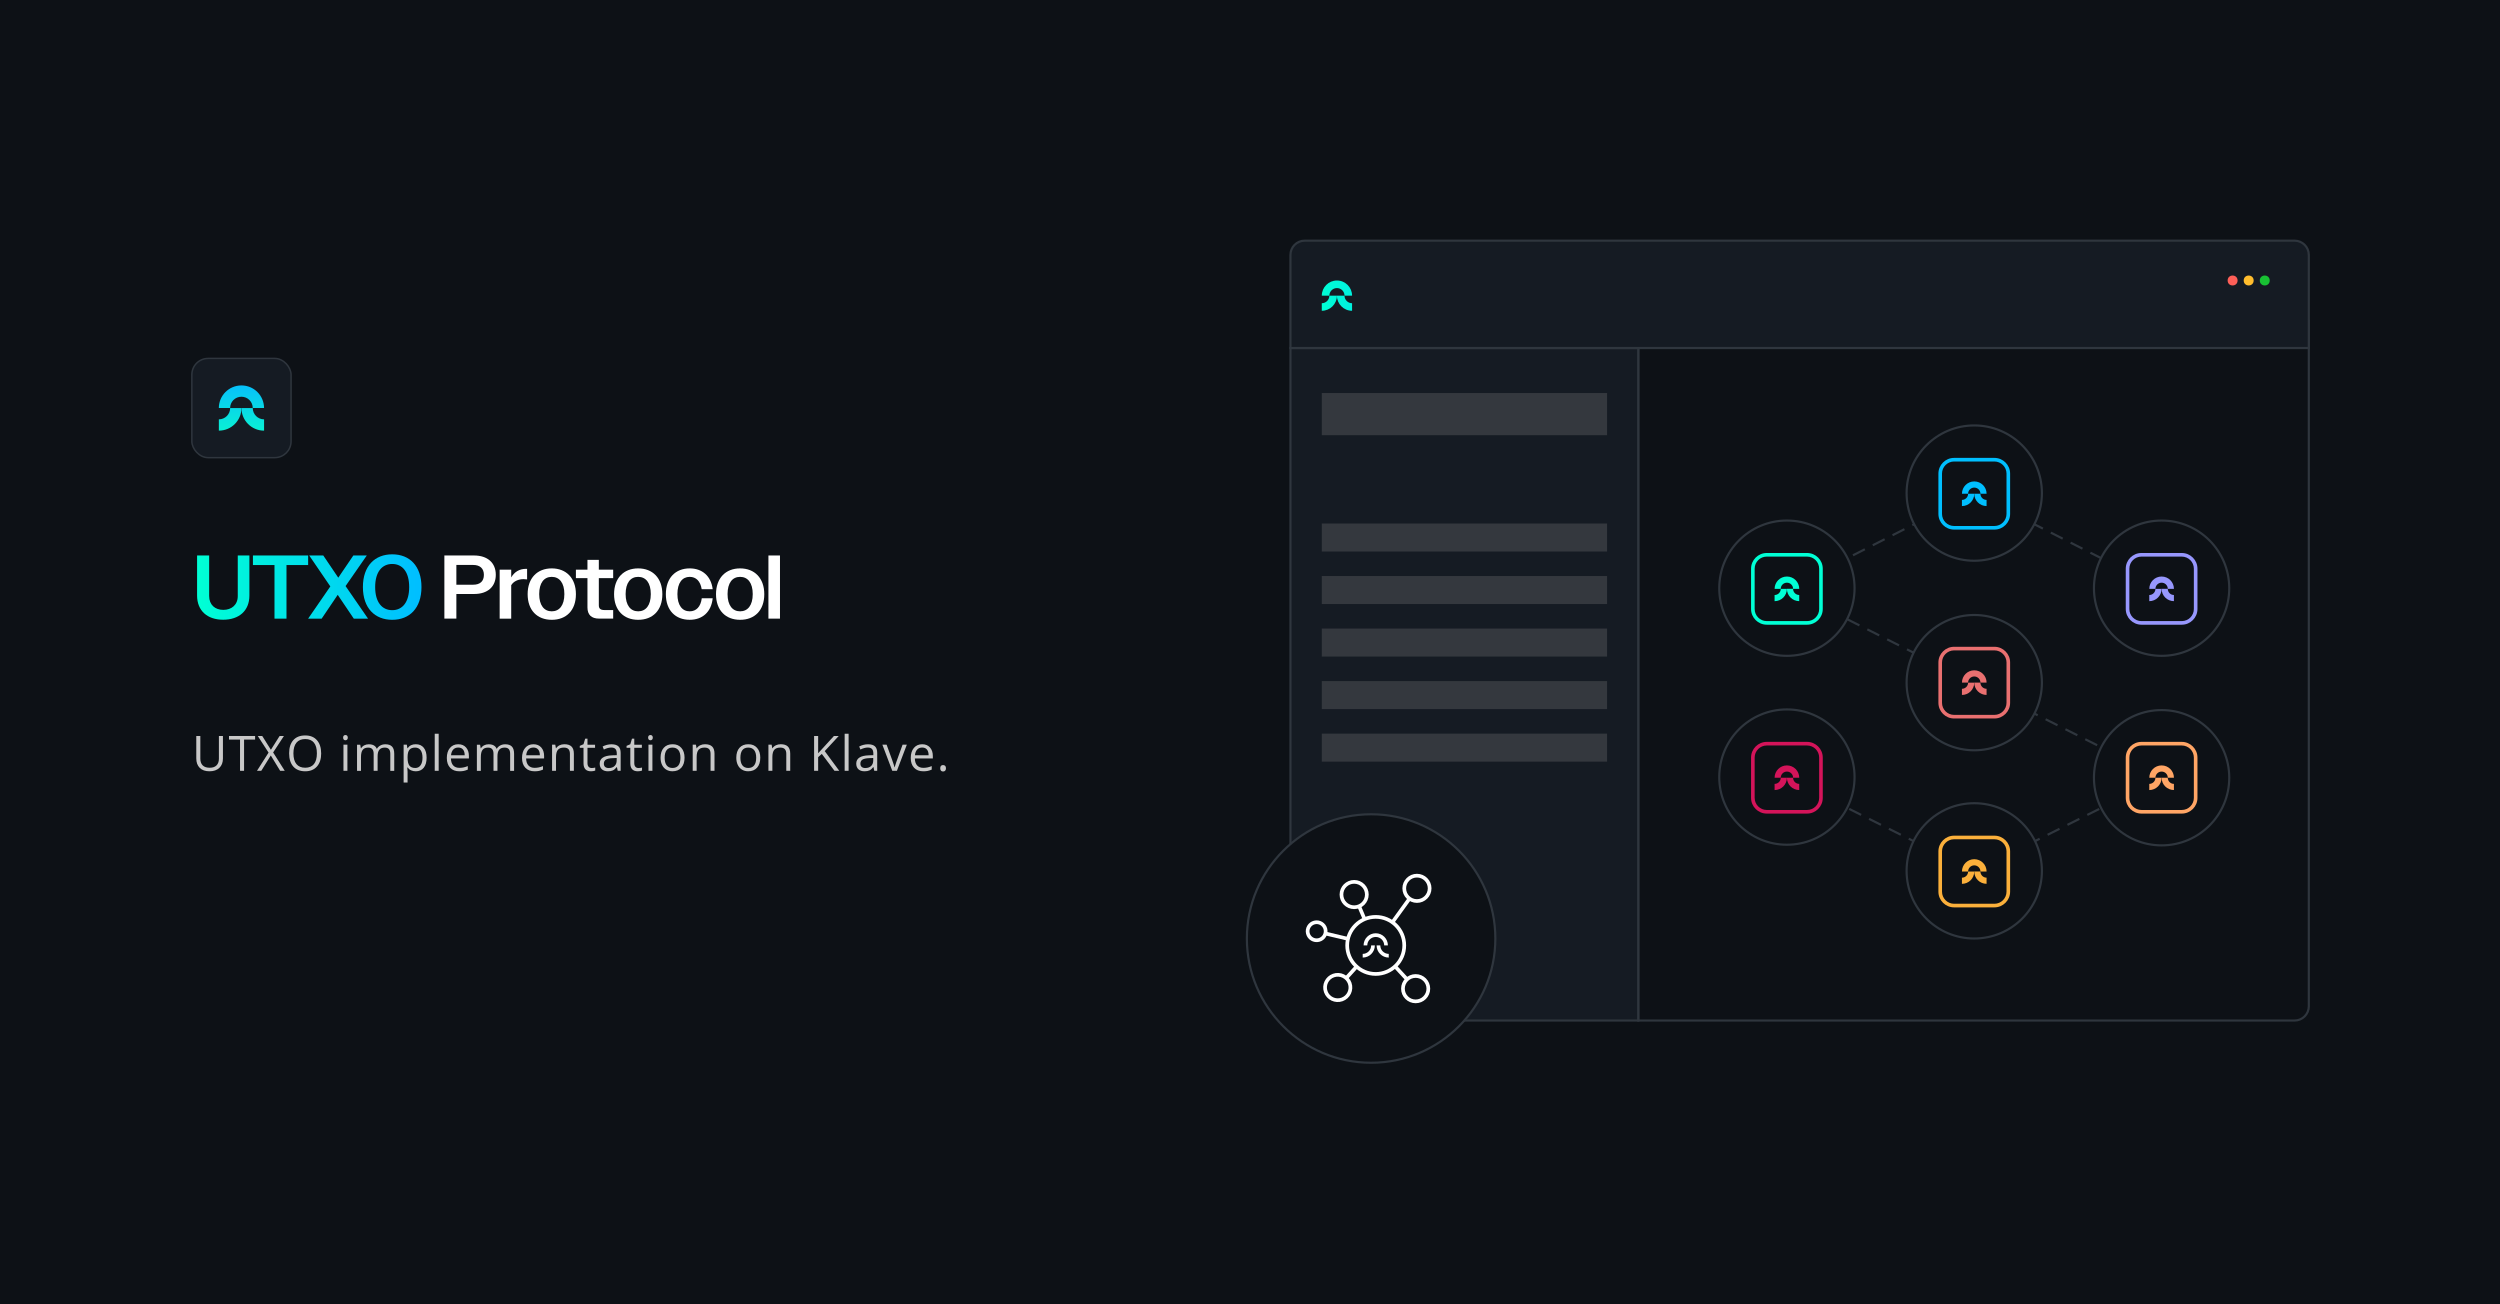 <?xml version="1.0" encoding="UTF-8"?>
<svg id="Layer_1" data-name="Layer 1" xmlns="http://www.w3.org/2000/svg" xmlns:xlink="http://www.w3.org/1999/xlink" viewBox="0 0 1690.31 882">
  <defs>
    <style>
      .cls-1 {
        fill: url(#New_Gradient_Swatch_4);
      }

      .cls-1, .cls-2, .cls-3, .cls-4, .cls-5, .cls-6, .cls-7, .cls-8, .cls-9, .cls-10, .cls-11, .cls-12, .cls-13, .cls-14, .cls-15, .cls-16, .cls-17, .cls-18, .cls-19, .cls-20, .cls-21, .cls-22, .cls-23, .cls-24, .cls-25 {
        stroke-width: 0px;
      }

      .cls-2 {
        fill: url(#New_Gradient_Swatch_3);
      }

      .cls-3 {
        fill: url(#New_Gradient_Swatch_3-3);
      }

      .cls-4 {
        fill: url(#New_Gradient_Swatch_3-4);
      }

      .cls-5 {
        fill: url(#New_Gradient_Swatch_3-7);
      }

      .cls-6 {
        fill: url(#New_Gradient_Swatch_3-6);
      }

      .cls-7 {
        fill: url(#New_Gradient_Swatch_3-2);
      }

      .cls-8 {
        fill: url(#New_Gradient_Swatch_3-5);
      }

      .cls-9 {
        fill: url(#New_Gradient_Swatch_4-3);
      }

      .cls-10 {
        fill: url(#New_Gradient_Swatch_4-2);
      }

      .cls-26 {
        stroke-width: .6px;
      }

      .cls-26, .cls-27, .cls-28, .cls-29, .cls-30, .cls-31, .cls-32 {
        stroke-miterlimit: 10;
      }

      .cls-26, .cls-27, .cls-29, .cls-30, .cls-31, .cls-32 {
        stroke: #2f363e;
      }

      .cls-26, .cls-29, .cls-31 {
        fill: #151b23;
      }

      .cls-27 {
        stroke-dasharray: 0 0 9 6;
      }

      .cls-27, .cls-28 {
        fill: none;
      }

      .cls-27, .cls-30, .cls-31 {
        stroke-width: 1.47px;
      }

      .cls-28 {
        stroke: #fff;
        stroke-width: 2.5px;
      }

      .cls-33 {
        filter: url(#drop-shadow-7);
      }

      .cls-11 {
        fill: #34383e;
      }

      .cls-12 {
        fill: #2f363e;
      }

      .cls-13 {
        fill: #18c133;
      }

      .cls-14, .cls-30, .cls-32 {
        fill: #0d1116;
      }

      .cls-15 {
        fill: #d4145a;
      }

      .cls-16 {
        fill: #c8c8c8;
      }

      .cls-17 {
        fill: #9797fd;
      }

      .cls-18 {
        fill: #fe5f58;
      }

      .cls-19 {
        fill: #fff;
      }

      .cls-20 {
        fill: #fbb03b;
      }

      .cls-21 {
        fill: #ffa565;
      }

      .cls-22 {
        fill: #ffbd2d;
      }

      .cls-23 {
        fill: #e97070;
      }

      .cls-24 {
        fill: #00bfff;
      }

      .cls-25 {
        fill: #00ffd5;
      }

      .cls-32 {
        stroke-width: 1.46px;
      }
    </style>
    <linearGradient id="New_Gradient_Swatch_4" data-name="New Gradient Swatch 4" x1="163.25" y1="299.44" x2="163.25" y2="258.84" gradientUnits="userSpaceOnUse">
      <stop offset="0" stop-color="#0afdca"/>
      <stop offset="1" stop-color="#07befd"/>
    </linearGradient>
    <linearGradient id="New_Gradient_Swatch_4-2" data-name="New Gradient Swatch 4" x1="155.61" y1="299.44" x2="155.61" y2="258.84" xlink:href="#New_Gradient_Swatch_4"/>
    <linearGradient id="New_Gradient_Swatch_4-3" data-name="New Gradient Swatch 4" x1="170.9" y1="299.44" x2="170.9" y2="258.84" xlink:href="#New_Gradient_Swatch_4"/>
    <filter id="drop-shadow-7" filterUnits="userSpaceOnUse">
      <feOffset dx="0" dy="0"/>
      <feGaussianBlur result="blur" stdDeviation="14.67"/>
      <feFlood flood-color="#000" flood-opacity=".45"/>
      <feComposite in2="blur" operator="in"/>
      <feComposite in="SourceGraphic"/>
    </filter>
    <linearGradient id="New_Gradient_Swatch_3" data-name="New Gradient Swatch 3" x1="891.95" y1="194.77" x2="993.1" y2="194.77" gradientUnits="userSpaceOnUse">
      <stop offset="0" stop-color="#00ffd5"/>
      <stop offset="1" stop-color="#00bfff"/>
    </linearGradient>
    <linearGradient id="New_Gradient_Swatch_3-2" data-name="New Gradient Swatch 3" x1="891.95" y1="205.01" x2="993.1" y2="205.01" xlink:href="#New_Gradient_Swatch_3"/>
    <linearGradient id="New_Gradient_Swatch_3-3" data-name="New Gradient Swatch 3" x1="891.95" y1="205.01" x2="993.1" y2="205.01" xlink:href="#New_Gradient_Swatch_3"/>
    <linearGradient id="New_Gradient_Swatch_3-4" data-name="New Gradient Swatch 3" x1="135.18" y1="397.29" x2="281.54" y2="397.29" xlink:href="#New_Gradient_Swatch_3"/>
    <linearGradient id="New_Gradient_Swatch_3-5" data-name="New Gradient Swatch 3" x1="135.18" y1="396.93" x2="281.54" y2="396.93" xlink:href="#New_Gradient_Swatch_3"/>
    <linearGradient id="New_Gradient_Swatch_3-6" data-name="New Gradient Swatch 3" x1="135.18" y1="396.93" x2="281.54" y2="396.93" xlink:href="#New_Gradient_Swatch_3"/>
    <linearGradient id="New_Gradient_Swatch_3-7" data-name="New Gradient Swatch 3" x1="135.18" y1="396.93" x2="281.54" y2="396.93" xlink:href="#New_Gradient_Swatch_3"/>
  </defs>
  <rect class="cls-14" width="1690.31" height="882"/>
  <g>
    <g>
      <g>
        <path class="cls-16" d="M150.73,497.62v15.24c0,2.68-.81,4.79-2.43,6.33-1.62,1.54-3.85,2.3-6.68,2.3s-5.03-.77-6.58-2.32c-1.55-1.55-2.33-3.67-2.33-6.38v-15.17h2.74v15.36c0,1.96.54,3.47,1.61,4.53,1.07,1.05,2.65,1.58,4.74,1.58s3.52-.53,4.59-1.59c1.07-1.06,1.61-2.57,1.61-4.55v-15.33h2.74Z"/>
        <path class="cls-16" d="M165.03,521.16h-2.74v-21.11h-7.46v-2.43h17.65v2.43h-7.46v21.11Z"/>
        <path class="cls-16" d="M192.53,521.16h-3.11l-6.33-10.36-6.44,10.36h-2.9l7.83-12.3-7.3-11.24h3.03l5.85,9.33,5.89-9.33h2.92l-7.3,11.14,7.86,12.4Z"/>
        <path class="cls-16" d="M217.16,509.36c0,3.77-.95,6.73-2.86,8.89s-4.56,3.24-7.95,3.24-6.14-1.06-8.03-3.18c-1.88-2.12-2.83-5.11-2.83-8.98s.94-6.8,2.83-8.92c1.89-2.11,4.57-3.16,8.05-3.16s6.02,1.07,7.92,3.22,2.85,5.11,2.85,8.89ZM198.39,509.36c0,3.19.68,5.61,2.04,7.25,1.36,1.65,3.33,2.47,5.92,2.47s4.58-.82,5.91-2.46c1.33-1.64,2-4.06,2-7.26s-.66-5.57-1.99-7.21c-1.33-1.64-3.29-2.46-5.89-2.46s-4.59.82-5.95,2.47-2.04,4.04-2.04,7.19Z"/>
        <path class="cls-16" d="M231.99,498.73c0-.61.15-1.06.45-1.34.3-.28.68-.43,1.13-.43s.8.14,1.11.43c.31.29.47.74.47,1.34s-.16,1.05-.47,1.34c-.31.3-.68.44-1.11.44-.45,0-.83-.15-1.13-.44-.3-.29-.45-.74-.45-1.34ZM234.89,521.16h-2.67v-17.65h2.67v17.65Z"/>
        <path class="cls-16" d="M263.89,521.16v-11.48c0-1.41-.3-2.46-.9-3.16-.6-.7-1.54-1.05-2.8-1.05-1.66,0-2.89.48-3.69,1.43-.79.96-1.19,2.43-1.19,4.41v9.86h-2.67v-11.48c0-1.41-.3-2.46-.9-3.16-.6-.7-1.54-1.05-2.82-1.05-1.67,0-2.9.5-3.68,1.51-.78,1-1.17,2.65-1.17,4.94v9.26h-2.67v-17.65h2.17l.43,2.42h.13c.5-.86,1.22-1.53,2.13-2.01.92-.48,1.95-.72,3.08-.72,2.76,0,4.56,1,5.41,3h.13c.53-.92,1.29-1.65,2.29-2.19s2.14-.81,3.41-.81c2,0,3.49.51,4.49,1.54s1.49,2.67,1.49,4.92v11.52h-2.67Z"/>
        <path class="cls-16" d="M281.11,521.49c-1.15,0-2.2-.21-3.15-.64-.95-.42-1.75-1.08-2.39-1.96h-.19c.13,1.03.19,2.01.19,2.93v7.26h-2.67v-25.58h2.17l.37,2.42h.13c.69-.97,1.49-1.66,2.4-2.09s1.96-.64,3.14-.64c2.34,0,4.15.8,5.42,2.4,1.27,1.6,1.91,3.84,1.91,6.73s-.65,5.15-1.94,6.76c-1.29,1.61-3.09,2.41-5.39,2.41ZM280.72,505.46c-1.8,0-3.11.5-3.91,1.5-.81,1-1.22,2.59-1.24,4.77v.6c0,2.48.41,4.25,1.24,5.32s2.15,1.6,3.98,1.6c1.52,0,2.72-.62,3.58-1.85s1.3-2.94,1.3-5.11-.43-3.89-1.3-5.07c-.86-1.17-2.08-1.76-3.65-1.76Z"/>
        <path class="cls-16" d="M296.6,521.16h-2.67v-25.06h2.67v25.06Z"/>
        <path class="cls-16" d="M310.55,521.49c-2.61,0-4.67-.79-6.18-2.38s-2.26-3.79-2.26-6.62.7-5.11,2.1-6.78c1.4-1.67,3.28-2.51,5.65-2.51,2.21,0,3.96.73,5.25,2.18,1.29,1.46,1.93,3.37,1.93,5.76v1.69h-12.16c.05,2.07.58,3.65,1.57,4.72.99,1.07,2.39,1.61,4.2,1.61,1.9,0,3.78-.4,5.64-1.19v2.38c-.95.41-1.84.7-2.68.88-.84.18-1.86.27-3.05.27ZM309.83,505.43c-1.42,0-2.55.46-3.39,1.38s-1.34,2.2-1.49,3.83h9.23c0-1.69-.38-2.98-1.13-3.87-.75-.9-1.83-1.34-3.22-1.34Z"/>
        <path class="cls-16" d="M344.92,521.16v-11.48c0-1.41-.3-2.46-.9-3.16-.6-.7-1.54-1.05-2.8-1.05-1.66,0-2.89.48-3.69,1.43-.79.96-1.19,2.43-1.19,4.41v9.86h-2.67v-11.48c0-1.41-.3-2.46-.9-3.16-.6-.7-1.54-1.05-2.82-1.05-1.67,0-2.9.5-3.68,1.51-.78,1-1.17,2.65-1.17,4.94v9.26h-2.67v-17.65h2.17l.43,2.42h.13c.5-.86,1.22-1.53,2.13-2.01.92-.48,1.95-.72,3.08-.72,2.76,0,4.56,1,5.41,3h.13c.53-.92,1.29-1.65,2.29-2.19s2.14-.81,3.41-.81c2,0,3.49.51,4.49,1.54s1.49,2.67,1.49,4.92v11.52h-2.67Z"/>
        <path class="cls-16" d="M361.39,521.49c-2.61,0-4.67-.79-6.18-2.38s-2.26-3.79-2.26-6.62.7-5.11,2.1-6.78c1.4-1.67,3.28-2.51,5.65-2.51,2.21,0,3.96.73,5.25,2.18,1.29,1.46,1.93,3.37,1.93,5.76v1.69h-12.16c.05,2.07.58,3.65,1.57,4.72.99,1.07,2.39,1.61,4.2,1.61,1.9,0,3.78-.4,5.64-1.19v2.38c-.95.41-1.84.7-2.68.88-.84.18-1.86.27-3.05.27ZM360.66,505.43c-1.42,0-2.55.46-3.39,1.38s-1.34,2.2-1.49,3.83h9.23c0-1.69-.38-2.98-1.13-3.87-.75-.9-1.83-1.34-3.22-1.34Z"/>
        <path class="cls-16" d="M385.34,521.16v-11.42c0-1.44-.33-2.51-.98-3.22-.66-.71-1.68-1.06-3.08-1.06-1.85,0-3.2.5-4.06,1.5-.86,1-1.29,2.65-1.29,4.94v9.26h-2.67v-17.65h2.17l.43,2.42h.13c.55-.87,1.32-1.54,2.3-2.02s2.09-.72,3.3-.72c2.13,0,3.73.51,4.8,1.54,1.07,1.03,1.61,2.67,1.61,4.92v11.52h-2.67Z"/>
        <path class="cls-16" d="M400.03,519.28c.47,0,.93-.03,1.37-.1.44-.07.79-.14,1.05-.22v2.04c-.29.14-.72.25-1.28.35-.56.09-1.07.14-1.52.14-3.41,0-5.12-1.8-5.12-5.4v-10.5h-2.53v-1.29l2.53-1.11,1.13-3.77h1.55v4.09h5.12v2.08h-5.12v10.39c0,1.06.25,1.88.76,2.45.5.57,1.2.85,2.08.85Z"/>
        <path class="cls-16" d="M417.65,521.16l-.53-2.51h-.13c-.88,1.11-1.76,1.86-2.63,2.25-.88.39-1.97.59-3.28.59-1.75,0-3.12-.45-4.12-1.35-.99-.9-1.49-2.19-1.49-3.85,0-3.56,2.85-5.43,8.55-5.6l3-.1v-1.1c0-1.38-.3-2.41-.89-3.07s-1.55-.99-2.86-.99c-1.47,0-3.14.45-4.99,1.35l-.82-2.05c.87-.47,1.82-.84,2.86-1.11,1.04-.27,2.07-.4,3.12-.4,2.1,0,3.66.47,4.68,1.4s1.52,2.43,1.52,4.49v12.05h-1.98ZM411.61,519.28c1.66,0,2.97-.46,3.92-1.37.95-.91,1.43-2.19,1.43-3.83v-1.59l-2.67.11c-2.13.08-3.66.41-4.6.99-.94.58-1.41,1.5-1.41,2.73,0,.97.29,1.7.88,2.21.58.5,1.4.76,2.46.76Z"/>
        <path class="cls-16" d="M431.67,519.28c.47,0,.93-.03,1.37-.1.44-.07.79-.14,1.05-.22v2.04c-.29.14-.72.25-1.28.35-.56.09-1.07.14-1.52.14-3.41,0-5.12-1.8-5.12-5.4v-10.5h-2.53v-1.29l2.53-1.11,1.13-3.77h1.55v4.09h5.12v2.08h-5.12v10.39c0,1.06.25,1.88.76,2.45.5.57,1.2.85,2.08.85Z"/>
        <path class="cls-16" d="M438.21,498.73c0-.61.15-1.06.45-1.34.3-.28.68-.43,1.13-.43s.8.14,1.11.43c.31.29.47.74.47,1.34s-.16,1.05-.47,1.34c-.31.3-.68.44-1.11.44-.45,0-.83-.15-1.13-.44-.3-.29-.45-.74-.45-1.34ZM441.11,521.16h-2.67v-17.65h2.67v17.65Z"/>
        <path class="cls-16" d="M462.84,512.32c0,2.88-.72,5.12-2.17,6.74-1.45,1.62-3.45,2.42-6.01,2.42-1.58,0-2.98-.37-4.2-1.11s-2.17-1.8-2.83-3.19c-.67-1.39-1-3.01-1-4.86,0-2.88.72-5.12,2.16-6.72,1.44-1.61,3.44-2.41,5.99-2.41s4.43.82,5.89,2.46c1.46,1.64,2.18,3.87,2.18,6.67ZM449.39,512.32c0,2.25.45,3.97,1.35,5.15.9,1.18,2.23,1.77,3.98,1.77s3.08-.59,3.99-1.76,1.36-2.9,1.36-5.16-.45-3.95-1.36-5.11-2.25-1.75-4.02-1.75-3.07.57-3.96,1.72c-.89,1.15-1.34,2.86-1.34,5.14Z"/>
        <path class="cls-16" d="M480.43,521.16v-11.42c0-1.44-.33-2.51-.98-3.22-.66-.71-1.68-1.06-3.08-1.06-1.85,0-3.2.5-4.06,1.5-.86,1-1.29,2.65-1.29,4.94v9.26h-2.67v-17.65h2.17l.43,2.42h.13c.55-.87,1.32-1.54,2.3-2.02s2.09-.72,3.3-.72c2.13,0,3.73.51,4.8,1.54,1.07,1.03,1.61,2.67,1.61,4.92v11.52h-2.67Z"/>
        <path class="cls-16" d="M514.04,512.32c0,2.88-.72,5.12-2.17,6.74-1.45,1.62-3.45,2.42-6.01,2.42-1.58,0-2.98-.37-4.2-1.11s-2.17-1.8-2.83-3.19c-.67-1.39-1-3.01-1-4.86,0-2.88.72-5.12,2.16-6.72,1.44-1.61,3.44-2.41,5.99-2.41s4.43.82,5.89,2.46c1.46,1.64,2.18,3.87,2.18,6.67ZM500.6,512.32c0,2.25.45,3.97,1.35,5.15.9,1.18,2.23,1.77,3.98,1.77s3.08-.59,3.99-1.76,1.36-2.9,1.36-5.16-.45-3.95-1.36-5.11-2.25-1.75-4.02-1.75-3.07.57-3.96,1.72c-.89,1.15-1.34,2.86-1.34,5.14Z"/>
        <path class="cls-16" d="M531.63,521.16v-11.42c0-1.44-.33-2.51-.98-3.22-.66-.71-1.68-1.06-3.08-1.06-1.85,0-3.2.5-4.06,1.5-.86,1-1.29,2.65-1.29,4.94v9.26h-2.67v-17.65h2.17l.43,2.42h.13c.55-.87,1.32-1.54,2.3-2.02s2.09-.72,3.3-.72c2.13,0,3.73.51,4.8,1.54,1.07,1.03,1.61,2.67,1.61,4.92v11.52h-2.67Z"/>
        <path class="cls-16" d="M567.43,521.16h-3.22l-8.58-11.42-2.46,2.19v9.23h-2.74v-23.55h2.74v11.68l10.68-11.68h3.24l-9.47,10.23,9.82,13.32Z"/>
        <path class="cls-16" d="M573.76,521.16h-2.67v-25.06h2.67v25.06Z"/>
        <path class="cls-16" d="M591.11,521.16l-.53-2.51h-.13c-.88,1.11-1.76,1.86-2.63,2.25-.88.39-1.97.59-3.28.59-1.75,0-3.12-.45-4.12-1.35-.99-.9-1.49-2.19-1.49-3.85,0-3.56,2.85-5.43,8.55-5.6l3-.1v-1.1c0-1.38-.3-2.41-.89-3.07s-1.55-.99-2.86-.99c-1.47,0-3.14.45-4.99,1.35l-.82-2.05c.87-.47,1.82-.84,2.86-1.11,1.04-.27,2.07-.4,3.12-.4,2.1,0,3.66.47,4.68,1.4s1.52,2.43,1.52,4.49v12.05h-1.98ZM585.07,519.28c1.66,0,2.97-.46,3.92-1.37.95-.91,1.43-2.19,1.43-3.83v-1.59l-2.67.11c-2.13.08-3.66.41-4.6.99-.94.58-1.41,1.5-1.41,2.73,0,.97.29,1.7.88,2.21.58.5,1.4.76,2.46.76Z"/>
        <path class="cls-16" d="M603.29,521.16l-6.7-17.65h2.87l3.8,10.47c.86,2.45,1.36,4.04,1.51,4.77h.13c.12-.57.49-1.75,1.12-3.54.63-1.79,2.04-5.69,4.23-11.7h2.87l-6.7,17.65h-3.12Z"/>
        <path class="cls-16" d="M624.22,521.49c-2.61,0-4.67-.79-6.18-2.38s-2.26-3.79-2.26-6.62.7-5.11,2.1-6.78c1.4-1.67,3.28-2.51,5.65-2.51,2.21,0,3.96.73,5.25,2.18,1.29,1.46,1.93,3.37,1.93,5.76v1.69h-12.16c.05,2.07.58,3.65,1.57,4.72.99,1.07,2.39,1.61,4.2,1.61,1.9,0,3.78-.4,5.64-1.19v2.38c-.95.41-1.84.7-2.68.88-.84.18-1.86.27-3.05.27ZM623.5,505.43c-1.42,0-2.55.46-3.39,1.38s-1.34,2.2-1.49,3.83h9.23c0-1.69-.38-2.98-1.13-3.87-.75-.9-1.83-1.34-3.22-1.34Z"/>
        <path class="cls-16" d="M635.71,519.46c0-.72.16-1.26.49-1.63s.8-.56,1.41-.56,1.11.19,1.46.56c.35.37.52.92.52,1.63s-.18,1.23-.53,1.61-.84.56-1.45.56c-.55,0-1-.17-1.36-.51-.36-.34-.54-.89-.54-1.67Z"/>
      </g>
      <g>
        <rect class="cls-29" x="129.71" y="242.34" width="67.08" height="67.08" rx="11" ry="11"/>
        <g>
          <path class="cls-1" d="M163.25,268.24c4.22,0,7.64,3.42,7.64,7.64h7.64c0-8.44-6.85-15.29-15.29-15.29s-15.29,6.85-15.29,15.29h7.64c0-4.22,3.42-7.64,7.64-7.64Z"/>
          <path class="cls-10" d="M155.61,275.89c0,4.22-3.42,7.64-7.64,7.64v7.64c8.44,0,15.29-6.85,15.29-15.29h-7.64Z"/>
          <path class="cls-9" d="M178.54,283.53c-4.22,0-7.64-3.42-7.64-7.64h-7.64c0,8.44,6.85,15.29,15.29,15.29v-7.64Z"/>
        </g>
      </g>
    </g>
    <g>
      <g class="cls-33">
        <path class="cls-30" d="M1107.68,217h453.36v463.39c0,5.31-4.31,9.62-9.62,9.62h-443.75V217h0Z"/>
        <path class="cls-31" d="M872.51,235.31h235.17v454.7h-225.55c-5.31,0-9.62-4.31-9.62-9.62V235.31h0Z"/>
        <line class="cls-26" x1="1107.68" y1="235.31" x2="1107.68" y2="690.01"/>
        <g>
          <path class="cls-31" d="M1190.1-145.25h62.97v688.54h-62.97c-5.31,0-9.62-4.31-9.62-9.62V-135.63c0-5.31,4.31-9.62,9.62-9.62Z" transform="translate(1415.79 -1017.76) rotate(90)"/>
          <g>
            <path class="cls-2" d="M903.93,194.77c2.83,0,5.12,2.29,5.12,5.12h5.12c0-5.66-4.59-10.24-10.24-10.24s-10.24,4.59-10.24,10.24h5.12c0-2.83,2.29-5.12,5.12-5.12Z"/>
            <path class="cls-7" d="M898.81,199.89c0,2.83-2.29,5.12-5.12,5.12v5.12c5.66,0,10.24-4.59,10.24-10.24h-5.12Z"/>
            <path class="cls-3" d="M914.17,205.01c-2.83,0-5.12-2.29-5.12-5.12h-5.12c0,5.66,4.59,10.24,10.24,10.24v-5.12Z"/>
          </g>
        </g>
        <rect class="cls-11" x="893.69" y="265.74" width="192.89" height="28.52"/>
        <rect class="cls-11" x="893.69" y="353.95" width="192.89" height="18.93"/>
        <rect class="cls-11" x="893.69" y="389.47" width="192.89" height="18.93"/>
        <rect class="cls-11" x="893.69" y="424.99" width="192.89" height="18.93"/>
        <rect class="cls-11" x="893.69" y="460.51" width="192.89" height="18.93"/>
        <rect class="cls-11" x="893.69" y="496.04" width="192.89" height="18.93"/>
      </g>
      <g>
        <circle class="cls-18" cx="1509.52" cy="189.65" r="3.36"/>
        <circle class="cls-22" cx="1520.39" cy="189.65" r="3.36"/>
        <circle class="cls-13" cx="1531.25" cy="189.65" r="3.36"/>
      </g>
      <polyline class="cls-27" points="1461.51 398.13 1334.84 333.84 1208.17 398.13 1461.51 525.84 1334.84 589.25 1208.17 525.84"/>
      <circle class="cls-32" cx="1334.84" cy="588.81" r="45.74"/>
      <circle class="cls-32" cx="1334.84" cy="461.55" r="45.74"/>
      <circle class="cls-32" cx="1334.84" cy="333.39" r="45.74"/>
      <circle class="cls-32" cx="1461.51" cy="525.84" r="45.74"/>
      <circle class="cls-32" cx="1461.51" cy="397.69" r="45.74"/>
      <circle class="cls-32" cx="1208.17" cy="397.69" r="45.74"/>
      <g>
        <path class="cls-25" d="M1183.93,411.77v-27.27c0-5.85,4.76-10.61,10.61-10.61h27.27c5.85,0,10.61,4.76,10.61,10.61v27.27c0,5.85-4.76,10.61-10.61,10.61h-27.27c-5.85,0-10.61-4.76-10.61-10.61ZM1194.54,376.33c-4.5,0-8.17,3.66-8.17,8.17v27.27c0,4.5,3.66,8.17,8.17,8.17h27.27c4.5,0,8.17-3.66,8.17-8.17v-27.27c0-4.5-3.66-8.17-8.17-8.17h-27.27Z"/>
        <g>
          <path class="cls-25" d="M1208.17,393.97c-2.3,0-4.16,1.86-4.16,4.16h-4.16c0-4.6,3.73-8.33,8.33-8.33s8.33,3.73,8.33,8.33h-4.16c0-2.3-1.86-4.16-4.16-4.16Z"/>
          <path class="cls-25" d="M1212.34,398.13c0,2.3,1.86,4.16,4.16,4.16v4.16c-4.6,0-8.33-3.73-8.33-8.33h4.16Z"/>
          <path class="cls-25" d="M1199.85,402.3c2.3,0,4.16-1.86,4.16-4.16h4.16c0,4.6-3.73,8.33-8.33,8.33v-4.16Z"/>
        </g>
      </g>
      <g>
        <path class="cls-23" d="M1310.6,475.18v-27.27c0-5.85,4.76-10.61,10.61-10.61h27.27c5.85,0,10.61,4.76,10.61,10.61v27.27c0,5.85-4.76,10.61-10.61,10.61h-27.27c-5.85,0-10.61-4.76-10.61-10.61ZM1321.21,439.74c-4.5,0-8.17,3.66-8.17,8.17v27.27c0,4.5,3.66,8.17,8.17,8.17h27.27c4.5,0,8.17-3.66,8.17-8.17v-27.27c0-4.5-3.66-8.17-8.17-8.17h-27.27Z"/>
        <g>
          <path class="cls-23" d="M1334.84,457.38c-2.3,0-4.16,1.86-4.16,4.16h-4.16c0-4.6,3.73-8.33,8.33-8.33s8.33,3.73,8.33,8.33h-4.16c0-2.3-1.86-4.16-4.16-4.16Z"/>
          <path class="cls-23" d="M1339.01,461.55c0,2.3,1.86,4.16,4.16,4.16v4.16c-4.6,0-8.33-3.73-8.33-8.33h4.16Z"/>
          <path class="cls-23" d="M1326.52,465.71c2.3,0,4.16-1.86,4.16-4.16h4.16c0,4.6-3.73,8.33-8.33,8.33v-4.16Z"/>
        </g>
      </g>
      <g>
        <path class="cls-21" d="M1437.27,539.48v-27.27c0-5.85,4.76-10.61,10.61-10.61h27.27c5.85,0,10.61,4.76,10.61,10.61v27.27c0,5.85-4.76,10.61-10.61,10.61h-27.27c-5.85,0-10.61-4.76-10.61-10.61ZM1447.88,504.04c-4.5,0-8.17,3.66-8.17,8.17v27.27c0,4.5,3.66,8.17,8.17,8.17h27.27c4.5,0,8.17-3.66,8.17-8.17v-27.27c0-4.5-3.66-8.17-8.17-8.17h-27.27Z"/>
        <g>
          <path class="cls-21" d="M1461.51,521.68c-2.3,0-4.16,1.86-4.16,4.16h-4.16c0-4.6,3.73-8.33,8.33-8.33s8.33,3.73,8.33,8.33h-4.16c0-2.3-1.86-4.16-4.16-4.16Z"/>
          <path class="cls-21" d="M1465.68,525.84c0,2.3,1.86,4.16,4.16,4.16v4.16c-4.6,0-8.33-3.73-8.33-8.33h4.16Z"/>
          <path class="cls-21" d="M1453.18,530.01c2.3,0,4.16-1.86,4.16-4.16h4.16c0,4.6-3.73,8.33-8.33,8.33v-4.16Z"/>
        </g>
      </g>
      <g>
        <path class="cls-20" d="M1310.6,602.89v-27.27c0-5.85,4.76-10.61,10.61-10.61h27.27c5.85,0,10.61,4.76,10.61,10.61v27.27c0,5.85-4.76,10.61-10.61,10.61h-27.27c-5.85,0-10.61-4.76-10.61-10.61ZM1321.21,567.45c-4.5,0-8.17,3.66-8.17,8.17v27.27c0,4.5,3.66,8.17,8.17,8.17h27.27c4.5,0,8.17-3.66,8.17-8.17v-27.27c0-4.5-3.66-8.17-8.17-8.17h-27.27Z"/>
        <g>
          <path class="cls-20" d="M1334.84,585.09c-2.3,0-4.16,1.86-4.16,4.16h-4.16c0-4.6,3.73-8.33,8.33-8.33s8.33,3.73,8.33,8.33h-4.16c0-2.3-1.86-4.16-4.16-4.16Z"/>
          <path class="cls-20" d="M1339.01,589.25c0,2.3,1.86,4.16,4.16,4.16v4.16c-4.6,0-8.33-3.73-8.33-8.33h4.16Z"/>
          <path class="cls-20" d="M1326.52,593.42c2.3,0,4.16-1.86,4.16-4.16h4.16c0,4.6-3.73,8.33-8.33,8.33v-4.16Z"/>
        </g>
      </g>
      <g>
        <path class="cls-24" d="M1310.6,347.47v-27.27c0-5.85,4.76-10.61,10.61-10.61h27.27c5.85,0,10.61,4.76,10.61,10.61v27.27c0,5.85-4.76,10.61-10.61,10.61h-27.27c-5.85,0-10.61-4.76-10.61-10.61ZM1321.21,312.03c-4.5,0-8.17,3.66-8.17,8.17v27.27c0,4.5,3.66,8.17,8.17,8.17h27.27c4.5,0,8.17-3.66,8.17-8.17v-27.27c0-4.5-3.66-8.17-8.17-8.17h-27.27Z"/>
        <g>
          <path class="cls-24" d="M1334.84,329.67c-2.3,0-4.16,1.86-4.16,4.16h-4.16c0-4.6,3.73-8.33,8.33-8.33s8.33,3.73,8.33,8.33h-4.16c0-2.3-1.86-4.16-4.16-4.16Z"/>
          <path class="cls-24" d="M1339.01,333.84c0,2.3,1.86,4.16,4.16,4.16v4.16c-4.6,0-8.33-3.73-8.33-8.33h4.16Z"/>
          <path class="cls-24" d="M1326.52,338c2.3,0,4.16-1.86,4.16-4.16h4.16c0,4.6-3.73,8.33-8.33,8.33v-4.16Z"/>
        </g>
      </g>
      <g>
        <path class="cls-17" d="M1437.27,411.77v-27.27c0-5.85,4.76-10.61,10.61-10.61h27.27c5.85,0,10.61,4.76,10.61,10.61v27.27c0,5.85-4.76,10.61-10.61,10.61h-27.27c-5.85,0-10.61-4.76-10.61-10.61ZM1447.88,376.33c-4.5,0-8.17,3.66-8.17,8.17v27.27c0,4.5,3.66,8.17,8.17,8.17h27.27c4.5,0,8.17-3.66,8.17-8.17v-27.27c0-4.5-3.66-8.17-8.17-8.17h-27.27Z"/>
        <g>
          <path class="cls-17" d="M1461.51,393.97c-2.3,0-4.16,1.86-4.16,4.16h-4.16c0-4.6,3.73-8.33,8.33-8.33s8.33,3.73,8.33,8.33h-4.16c0-2.3-1.86-4.16-4.16-4.16Z"/>
          <path class="cls-17" d="M1465.68,398.13c0,2.3,1.86,4.16,4.16,4.16v4.16c-4.6,0-8.33-3.73-8.33-8.33h4.16Z"/>
          <path class="cls-17" d="M1453.18,402.3c2.3,0,4.16-1.86,4.16-4.16h4.16c0,4.6-3.73,8.33-8.33,8.33v-4.16Z"/>
        </g>
      </g>
      <circle class="cls-32" cx="1208.17" cy="525.4" r="45.74"/>
      <g>
        <path class="cls-15" d="M1183.93,539.48v-27.27c0-5.85,4.76-10.61,10.61-10.61h27.27c5.85,0,10.61,4.76,10.61,10.61v27.27c0,5.85-4.76,10.61-10.61,10.61h-27.27c-5.85,0-10.61-4.76-10.61-10.61ZM1194.54,504.04c-4.5,0-8.17,3.66-8.17,8.17v27.27c0,4.5,3.66,8.17,8.17,8.17h27.27c4.5,0,8.17-3.66,8.17-8.17v-27.27c0-4.5-3.66-8.17-8.17-8.17h-27.27Z"/>
        <g>
          <path class="cls-15" d="M1208.17,521.68c-2.3,0-4.16,1.86-4.16,4.16h-4.16c0-4.6,3.73-8.33,8.33-8.33s8.33,3.73,8.33,8.33h-4.16c0-2.3-1.86-4.16-4.16-4.16Z"/>
          <path class="cls-15" d="M1212.34,525.84c0,2.3,1.86,4.16,4.16,4.16v4.16c-4.6,0-8.33-3.73-8.33-8.33h4.16Z"/>
          <path class="cls-15" d="M1199.85,530.01c2.3,0,4.16-1.86,4.16-4.16h4.16c0,4.6-3.73,8.33-8.33,8.33v-4.16Z"/>
        </g>
      </g>
    </g>
    <g>
      <g>
        <circle class="cls-14" cx="927.04" cy="634.55" r="84"/>
        <path class="cls-12" d="M927.04,719.28c-46.72,0-84.73-38.01-84.73-84.73s38.01-84.73,84.73-84.73,84.73,38.01,84.73,84.73-38.01,84.73-84.73,84.73ZM927.04,551.28c-45.91,0-83.27,37.35-83.27,83.27s37.35,83.27,83.27,83.27,83.27-37.35,83.27-83.27-37.35-83.27-83.27-83.27Z"/>
      </g>
      <g>
        <g>
          <path class="cls-28" d="M930.16,619.93c-10.65,0-19.29,8.64-19.29,19.29s8.64,19.29,19.29,19.29,19.29-8.64,19.29-19.29-8.64-19.29-19.29-19.29h0Z"/>
          <path class="cls-28" d="M958.03,592.05c-4.74,0-8.58,3.84-8.58,8.58s3.84,8.58,8.58,8.58,8.58-3.84,8.58-8.58-3.84-8.58-8.58-8.58h0Z"/>
          <path class="cls-28" d="M957.15,659.89c-4.74,0-8.58,3.84-8.58,8.58s3.84,8.58,8.58,8.58,8.58-3.84,8.58-8.58-3.84-8.58-8.58-8.58h0Z"/>
          <path class="cls-28" d="M915.57,596.24c-4.74,0-8.58,3.84-8.58,8.58s3.84,8.58,8.58,8.58,8.58-3.84,8.58-8.58-3.84-8.58-8.58-8.58h0Z"/>
          <line class="cls-28" x1="922.63" y1="621.46" x2="918.96" y2="612.8"/>
          <line class="cls-28" x1="952.77" y1="607.92" x2="941.75" y2="623.17"/>
          <line class="cls-28" x1="943.37" y1="653.53" x2="951.12" y2="661.93"/>
          <path class="cls-28" d="M901.62,659.58c-4.47,1.58-6.81,6.48-5.23,10.95,1.58,4.47,6.48,6.81,10.95,5.23,4.47-1.58,6.81-6.48,5.23-10.95-1.58-4.47-6.48-6.81-10.95-5.23h0Z"/>
          <line class="cls-28" x1="910.3" y1="661.22" x2="916.96" y2="653.85"/>
          <line class="cls-28" x1="910.87" y1="634.65" x2="896.12" y2="631.16"/>
          <path class="cls-28" d="M888.73,623.72c-3.27.82-5.26,4.13-4.44,7.4.82,3.27,4.13,5.26,7.4,4.44,3.27-.82,5.26-4.13,4.44-7.4-.82-3.27-4.13-5.26-7.4-4.44h0Z"/>
        </g>
        <g>
          <g>
            <path class="cls-28" d="M938.97,646.19c-3.85,0-6.97-3.12-6.97-6.97"/>
            <path class="cls-28" d="M928.32,639.22c0,3.85-3.12,6.97-6.97,6.97"/>
          </g>
          <path class="cls-28" d="M923.2,639.22c0-3.85,3.12-6.97,6.97-6.97s6.97,3.12,6.97,6.97"/>
        </g>
      </g>
    </g>
  </g>
  <g>
    <path class="cls-4" d="M133.25,402.6v-27.03h8.17v27.39c0,6.04,4.03,9.39,9.58,9.39s9.76-3.36,9.76-9.33v-27.45h7.87v27.09c0,10.37-7.08,16.35-17.75,16.35s-17.63-6.04-17.63-16.41Z"/>
    <path class="cls-8" d="M185.59,382.04h-14.58v-6.47h37.33v6.47h-14.64v36.24h-8.11v-36.24Z"/>
    <path class="cls-6" d="M223.34,396.5l-14.28-20.92h9.52l10.13,15.01,10.19-15.01h9.09l-14.34,20.68,15.19,22.02h-9.64l-10.86-16.1-10.86,16.1h-9.15l15.01-21.78Z"/>
    <path class="cls-5" d="M245.37,396.93c0-14.34,8.11-22.14,19.83-22.14s19.77,7.81,19.77,22.14-8.11,22.14-19.77,22.14-19.83-7.81-19.83-22.14ZM276.66,396.93c0-10.25-4.58-15.62-11.47-15.62s-11.53,5.37-11.53,15.62,4.64,15.62,11.53,15.62,11.47-5.37,11.47-15.62Z"/>
    <path class="cls-19" d="M300.45,375.57h20.01c9.15,0,14.76,4.94,14.76,13.05s-5.55,12.99-14.64,12.99h-12.02v16.65h-8.11v-42.7ZM308.56,381.98v13.36h11.35c4.58,0,7.26-2.26,7.26-6.65s-2.68-6.71-7.26-6.71h-11.35Z"/>
    <path class="cls-19" d="M337.84,385.15h7.81v5.25c2.13-3.72,5.55-5.79,9.94-5.79h.79v7.14c-.79-.12-1.59-.18-2.38-.18-3.48,0-6.71,1.4-8.36,4.09v22.63h-7.81v-33.12Z"/>
    <path class="cls-19" d="M356.75,401.75c0-10.98,6.59-17.45,16.29-17.45s16.35,6.47,16.35,17.45-6.53,17.32-16.35,17.32-16.29-6.47-16.29-17.32ZM381.58,401.68c0-7.63-3.36-11.65-8.54-11.65s-8.48,4.03-8.48,11.65,3.36,11.65,8.48,11.65,8.54-3.96,8.54-11.65Z"/>
    <path class="cls-19" d="M397.19,410.71v-19.83h-7.81v-5.73h7.81v-6.59h7.69v6.59h9.7v5.73h-9.7v18.42c0,2.2,1.16,3.17,3.84,3.17h5.86v5.79h-9.46c-5.37,0-7.93-2.68-7.93-7.56Z"/>
    <path class="cls-19" d="M415.19,401.75c0-10.98,6.59-17.45,16.29-17.45s16.35,6.47,16.35,17.45-6.53,17.32-16.35,17.32-16.29-6.47-16.29-17.32ZM440.02,401.68c0-7.63-3.36-11.65-8.54-11.65s-8.48,4.03-8.48,11.65,3.36,11.65,8.48,11.65,8.54-3.96,8.54-11.65Z"/>
    <path class="cls-19" d="M450.2,401.75c0-10.98,6.53-17.45,16.11-17.45,8.42,0,14.46,5.12,15.56,14.09h-7.44c-.85-5.49-3.84-8.36-8.11-8.36-5,0-8.3,4.03-8.3,11.65s3.29,11.65,8.3,11.65c4.39,0,7.44-3.05,8.17-8.85h7.38c-.92,9.27-6.89,14.58-15.56,14.58-9.64,0-16.11-6.4-16.11-17.32Z"/>
    <path class="cls-19" d="M484.11,401.75c0-10.98,6.59-17.45,16.29-17.45s16.35,6.47,16.35,17.45-6.53,17.32-16.35,17.32-16.29-6.47-16.29-17.32ZM508.94,401.68c0-7.63-3.36-11.65-8.54-11.65s-8.48,4.03-8.48,11.65,3.36,11.65,8.48,11.65,8.54-3.96,8.54-11.65Z"/>
    <path class="cls-19" d="M519.55,375.57h7.81v42.7h-7.81v-42.7Z"/>
  </g>
</svg>